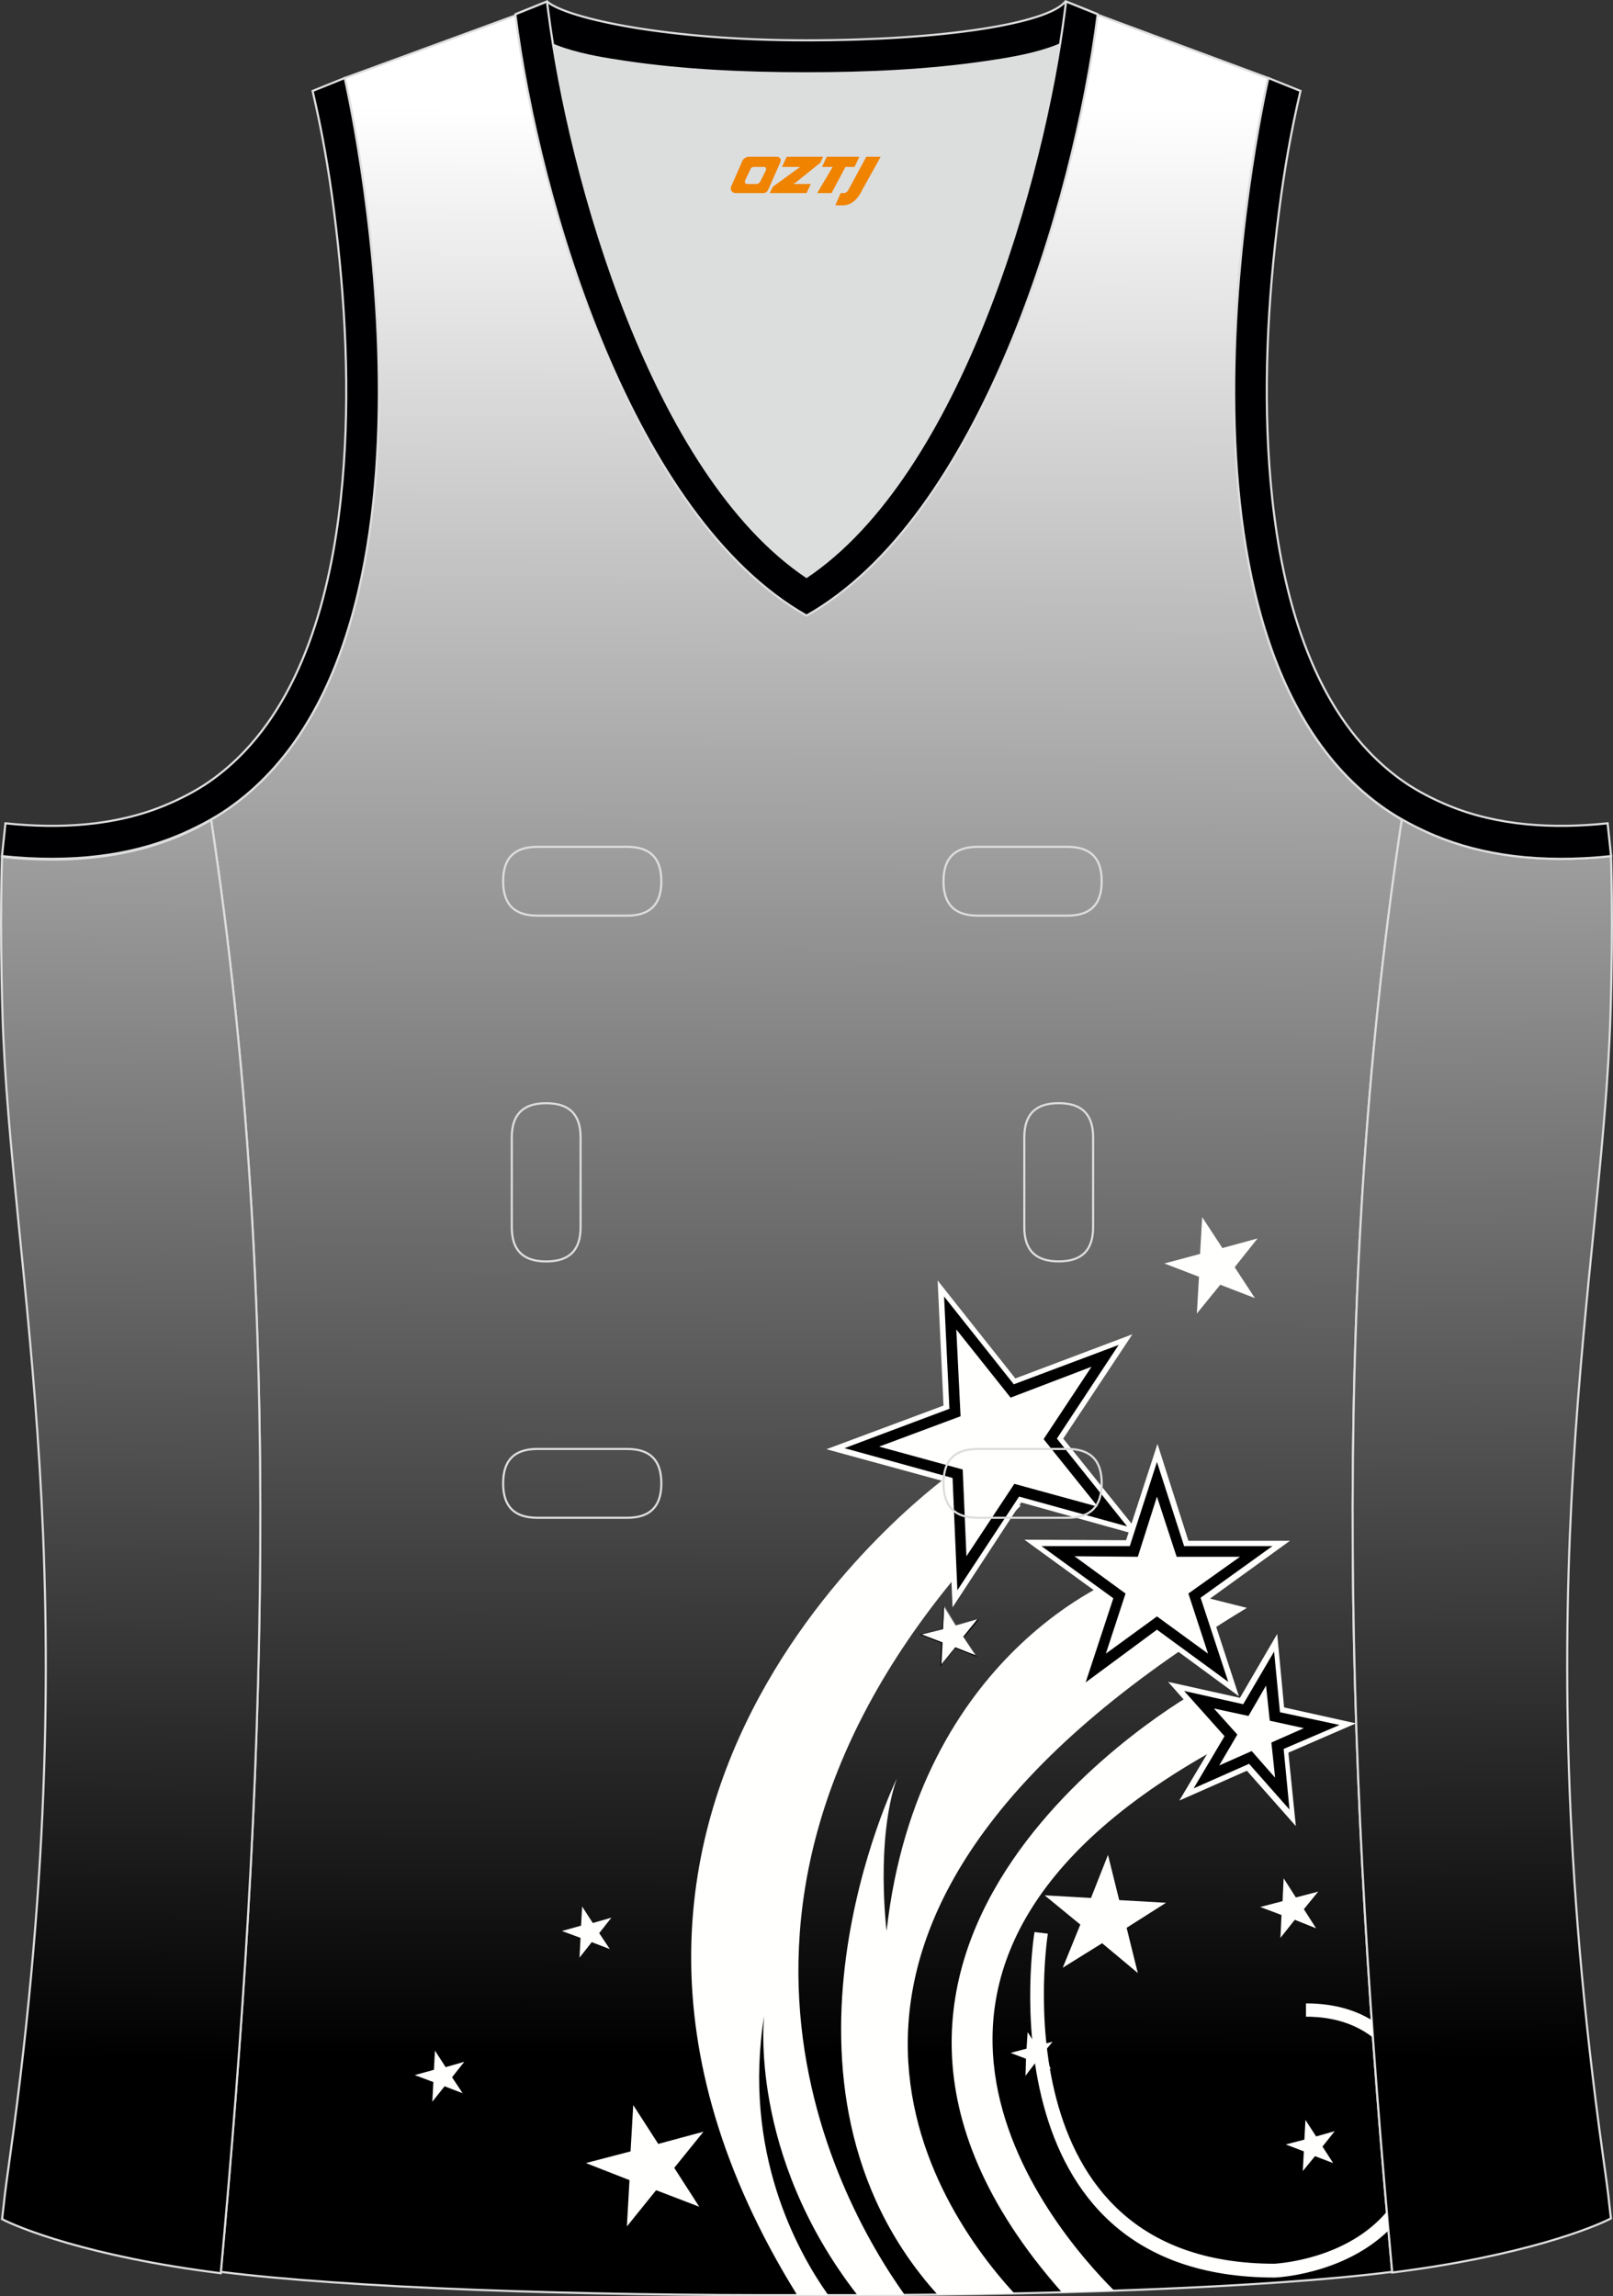 <?xml version="1.0" encoding="utf-8"?>
<!-- Generator: Adobe Illustrator 19.0.0, SVG Export Plug-In . SVG Version: 6.00 Build 0)  -->
<svg xmlns="http://www.w3.org/2000/svg" xmlns:xlink="http://www.w3.org/1999/xlink" version="1.1" id="图层_1" x="0px" y="0px" width="302.41px" height="430.42px" viewBox="0 0 302.41 430.42" enable-background="new 0 0 302.41 430.42" xml:space="preserve">
<rect x="0" y="0" width="302.41" height="430.42" fill="#333333" stroke="none"/>
<g id="XMLID_68_">
	
		<linearGradient id="XMLID_24_" gradientUnits="userSpaceOnUse" x1="-1842.42" y1="256.188" x2="-1841.451" y2="657.542" gradientTransform="matrix(1 0 0 -1 1992.971 677.762)">
		<stop offset="0.09" style="stop-color:#000000"/>
		<stop offset="1" style="stop-color:#FFFFFF"/>
	</linearGradient>
	<path id="XMLID_67_" fill="url(#XMLID_24_)" stroke="#DCDDDD" stroke-width="0.4" stroke-miterlimit="22.926" d="M101.78,1.01   L64.62,14.63c0,0,25.43,109.52-25.04,139.02c13.91,91.93,10.01,182.4,1.81,272.21c23.37,2.98,66.59,4.52,109.81,4.36   c43.21,0.17,86.44-1.37,109.81-4.36c-8.2-89.81-12.11-180.28,1.81-272.21c-50.47-29.5-25.05-139.02-25.05-139.02l-37-13.73   l-11.74,8.47l-40.26,2.38l-33.12-3.11L101.78,1.01z"/>
	
		<linearGradient id="SVGID_1_" gradientUnits="userSpaceOnUse" x1="1492.479" y1="255.528" x2="1488.65" y2="656.339" gradientTransform="matrix(1 0 0 -1 -1212.738 677.762)">
		<stop offset="0.09" style="stop-color:#000000"/>
		<stop offset="1" style="stop-color:#FFFFFF"/>
	</linearGradient>
	<path fill="url(#SVGID_1_)" stroke="#DCDDDD" stroke-width="0.4" stroke-miterlimit="22.926" d="M261.02,425.99   c24.84-3.13,37.99-8.56,41-10.14c-0.64-5.36-0.18-2.4-1.49-11.76c-15.16-108.6-0.09-164.96,1.41-214.04   c0.55-17.88,0.09-29.57,0.09-29.57c-16.52,1.74-29.33-1.06-39.2-6.95C248.89,245.55,252.81,336.09,261.02,425.99z"/>
	
		<linearGradient id="SVGID_2_" gradientUnits="userSpaceOnUse" x1="943.367" y1="255.387" x2="939.538" y2="656.2" gradientTransform="matrix(-1 0 0 -1 966.037 677.762)">
		<stop offset="0.09" style="stop-color:#000000"/>
		<stop offset="1" style="stop-color:#FFFFFF"/>
	</linearGradient>
	<path fill="url(#SVGID_2_)" stroke="#DCDDDD" stroke-width="0.4" stroke-miterlimit="22.926" d="M39.58,153.67   c-9.87,5.89-22.68,8.69-39.2,6.95c0,0-0.46,11.69,0.09,29.56c1.51,49.08,16.57,105.44,1.41,214.04c-1.31,9.36-0.84,6.4-1.49,11.76   c3,1.58,16.16,7.01,41,10.14C49.6,336.23,53.52,245.69,39.58,153.67z"/>
	<path fill="#FFFFFD" d="M155.28,430.22c-5.85-8.24-16.11-26.91-12.01-52.39c0,0-3.08,25.95,17.48,52.39   c2.96-0.01,5.92-0.02,8.86-0.04c-13.08-18.35-46.87-79.5,21.75-147.93l-12.67-6.29c0,0-87.17,60.9-29.23,154.26l1.74-0.01   C152.56,430.22,153.92,430.22,155.28,430.22z"/>
	<path fill="#FFFFFD" d="M190.15,429.89c-16.38-17.89-51.21-71.2,43.62-128.49l-23.45-5.89c0,0-38.22,13.97-44.1,66.45   c0,0-2.1-16.86,1.9-28.54c0,0-27.93,57.2,7.63,96.69C180.61,430.06,185.42,429.99,190.15,429.89z"/>
	<path fill="#FFFFFD" d="M208.88,429.38c-11.61-11.58-55.73-62.66,23.1-103.64l-7.78-8.58c0,0-83.34,46.71-25.13,112.52   C202.39,429.59,205.66,429.49,208.88,429.38z"/>
	<polygon fill="#000001" points="176.4,241.53 190.27,258.99 211.12,251.11 198.75,269.67 212.72,287.03 191.26,281.05    179.09,299.6 178.09,277.45 156.64,271.56 177.5,263.78  "/>
	<path fill="#FFFFFD" d="M178.59,301.3l12.87-19.66l22.55,6.29l-14.67-18.26l12.97-19.56l-21.95,8.28l-14.57-18.36l1.1,23.45   l-21.95,8.18l22.65,6.19L178.59,301.3L178.59,301.3z M178,264.08l-1-21.05l13.07,16.46l19.66-7.38l-11.58,17.56l13.17,16.46   l-20.26-5.59l-11.57,17.56l-0.9-21.05l-20.26-5.59L178,264.08z"/>
	<polygon fill="#FFFFFD" points="179.29,249.21 180.09,265.48 164.82,271.17 180.49,275.46 181.19,291.72 190.17,278.15    205.83,282.44 195.66,269.77 204.64,256.2 189.47,261.99  "/>
	<g>
		<polygon fill="#000001" points="239.16,307.89 240.36,320.46 252.63,323.15 241.06,328.14 242.35,340.72 233.97,331.23     222.4,336.32 228.88,325.45 220.5,316.07 232.77,318.76   "/>
		<path fill="#FFFFFD" d="M242.95,342.31l-1.4-13.77l12.67-5.49l-13.47-2.99l-1.3-13.77l-6.98,11.97l-13.47-2.99l9.18,10.38    l-7.08,11.87l12.67-5.59L242.95,342.31L242.95,342.31z M223.79,335.23l5.79-9.78l-7.58-8.48l11.08,2.49l5.79-9.87l1.1,11.37    l11.17,2.39l-10.48,4.49l1.1,11.37l-7.58-8.58L223.79,335.23z"/>
	</g>
	<polygon fill="#FFFFFD" points="237.36,315.97 234.07,321.66 227.59,320.26 231.98,325.15 228.58,330.94 234.67,328.24    239.06,333.23 238.36,326.64 244.45,323.95 238.06,322.55  "/>
	<polygon fill="#000001" points="217.01,272.26 222.4,289.23 240.26,289.23 225.79,299.71 231.28,316.67 216.91,306.09    202.54,316.56 208.13,299.71 193.66,289.23 211.52,289.23  "/>
	<path fill="#FFFFFD" d="M232.28,317.97L226.39,300l15.46-11.18H222.8l-5.79-18.16l-5.89,18.06l-19.06-0.1l15.37,11.18l-5.89,18.06   l15.37-11.18L232.28,317.97L232.28,317.97z M203.54,315.37l5.19-15.77l-13.47-9.78h16.56l5.09-15.77l5.09,15.77h16.56l-13.47,9.68   l5.19,15.77l-13.37-9.78L203.54,315.37z"/>
	<polygon fill="#FFFFFD" points="216.91,280.55 213.32,291.82 201.44,291.72 211.02,298.71 207.33,309.98 216.91,303 226.49,309.98    222.8,298.71 232.48,291.82 220.6,291.82  "/>
	<polygon fill="#FFFFFD" points="207.73,347.7 209.83,356.18 218.61,356.68 211.22,361.37 213.32,369.85 206.63,364.26    199.25,368.85 202.54,360.77 195.85,355.28 204.54,355.78  "/>
	<polygon fill="#FFFFFD" points="118.72,394.6 123.41,401.88 131.89,399.59 126.41,406.37 131.1,413.66 123.01,410.56    117.53,417.35 118.02,408.67 109.84,405.47 118.22,403.28  "/>
	<polygon fill="#FFFFFD" points="109.14,357.38 111.14,360.47 114.63,359.47 112.34,362.37 114.33,365.36 110.94,364.06    108.65,366.96 108.84,363.26 105.35,361.97 108.94,360.97  "/>
	<polygon fill="#FFFFFD" points="244.75,397.39 246.75,400.48 250.24,399.49 247.94,402.38 249.94,405.47 246.54,404.18    244.25,406.97 244.45,403.28 241.06,401.98 244.55,401.08  "/>
	<polygon fill="#FFFFFD" points="225.39,228.16 229.18,233.95 235.77,232.15 231.48,237.54 235.27,243.33 228.78,240.83    224.39,246.22 224.79,239.34 218.31,236.84 224.99,235.05  "/>
	<g>
		<polygon fill="#FFFFFD" points="177,301 179.29,304.59 183.38,303.5 180.69,306.79 183.08,310.38 179.09,308.89 176.4,312.18     176.6,307.89 172.61,306.39 176.8,305.29   "/>
		<path fill="#000001" d="M176.3,312.38l2.79-3.4l4.09,1.6l-2.4-3.69l2.79-3.39l-4.29,1.1l-2.4-3.69l-0.2,4.39l-4.29,1.1l4.09,1.6    L176.3,312.38L176.3,312.38z M176.8,305.39L176.8,305.39l0.2-4.19l2.2,3.49l0,0l3.99-1.1l-2.59,3.2l0,0l2.29,3.49l-3.79-1.5l0,0    l-2.59,3.19l0.2-4.09l0,0l-3.89-1.5L176.8,305.39z"/>
	</g>
	<polygon fill="#FFFFFD" points="240.66,352.09 242.95,355.68 247.14,354.59 244.45,357.88 246.75,361.47 242.75,359.87    240.06,363.26 240.26,358.97 236.27,357.47 240.46,356.38  "/>
	<polygon fill="#FFFFFD" points="192.66,380.93 194.36,383.52 197.35,382.72 195.36,385.12 197.05,387.81 194.16,386.62    192.26,389.11 192.36,385.92 189.47,384.82 192.46,384.02  "/>
	<path fill="#FFFFFD" d="M196.45,362.47l-2.49-0.3c-0.1,0.2-10.38,64.76,45,64.76h0.1c0,0,12.68-0.48,21.25-8.82l-0.31-3.52   c-7.51,8.88-20.13,9.68-21.04,9.75l0,0C186.58,424.33,196.45,362.67,196.45,362.47L196.45,362.47z M244.85,378.03v-2.49   c5.18,0,9.2,1.23,12.32,3.13c0.08,1.09,0.15,2.17,0.23,3.26C254.43,379.63,250.38,378.03,244.85,378.03z"/>
	<polygon fill="#FFFFFD" points="81.55,384.4 83.55,387.49 87.04,386.49 84.75,389.39 86.74,392.38 83.35,391.08 81.05,393.97    81.25,390.29 77.76,388.98 81.35,387.99  "/>
	<path fill="#DCDDDD" d="M151.21,108.12c26.91-18.11,42.35-67.47,47.53-99.78c-4.43,1.88-9.9,2.69-13.42,3.22   c-11.14,1.68-22.91,2.18-34.17,2.18c-11.26,0-23.02-0.5-34.17-2.18c-3.48-0.52-8.88-1.32-13.28-3.16   C108.88,40.71,124.31,90.03,151.21,108.12z"/>
	<path fill="#000003" stroke="#DCDDDD" stroke-width="0.4" stroke-miterlimit="22.926" d="M205.5,2.55l-0.12,0.28   c-2.78,6.16-14.16,7.84-20.06,8.73c-11.14,1.68-22.91,2.18-34.17,2.18c-11.26,0-23.02-0.5-34.17-2.18   c-5.9-0.89-17.28-2.56-20.06-8.73l-0.1-0.23c1.13-0.45,1.65-0.66,5.74-2.31c3.85,3.24,22.89,7.27,48.59,7.27s45.26-3.15,48.59-7.27   l0.15,0.01C204.02,1.96,202.5,1.35,205.5,2.55z"/>
	<path fill="#000003" stroke="#DCDDDD" stroke-width="0.4" stroke-miterlimit="22.926" d="M96.62,2.68l5.93-2.39l0.21,1.62   c4.02,31.78,19.68,86.86,48.45,106.23c28.77-19.36,44.43-74.44,48.45-106.23l0.21-1.62l5.93,2.39   c-4.53,35.76-22.05,94.31-54.59,112.72C118.67,96.98,101.15,38.44,96.62,2.68z"/>
	<path fill="none" stroke="#DCDDDD" stroke-width="0.4" stroke-miterlimit="22.926" d="M183.31,158.74c-4.32,0-6.42,2.11-6.42,6.45   c0,4.34,2.1,6.45,6.42,6.45h16.82c4.32,0,6.42-2.11,6.42-6.45c0-4.34-2.1-6.45-6.42-6.45H183.31L183.31,158.74z M204.94,213.21   c0-4.32-2.11-6.42-6.45-6.42c-4.34,0-6.45,2.1-6.45,6.42v16.82c0,4.32,2.11,6.42,6.45,6.42c4.34,0,6.45-2.1,6.45-6.42V213.21   L204.94,213.21z M95.95,230.04c0,4.32,2.11,6.42,6.45,6.42s6.45-2.1,6.45-6.42v-16.82c0-4.32-2.11-6.42-6.45-6.42   s-6.45,2.1-6.45,6.42V230.04L95.95,230.04z M100.75,271.61c-4.32,0-6.42,2.11-6.42,6.45s2.1,6.45,6.42,6.45h16.82   c4.32,0,6.42-2.11,6.42-6.45s-2.1-6.45-6.42-6.45H100.75L100.75,271.61z M183.31,271.61c-4.32,0-6.42,2.11-6.42,6.45   s2.1,6.45,6.42,6.45h16.82c4.32,0,6.42-2.11,6.42-6.45s-2.1-6.45-6.42-6.45H183.31L183.31,271.61z M100.75,158.74   c-4.32,0-6.42,2.11-6.42,6.45c0,4.34,2.1,6.45,6.42,6.45h16.82c4.32,0,6.42-2.11,6.42-6.45c0-4.34-2.1-6.45-6.42-6.45H100.75z"/>
	<path fill="#000002" stroke="#DCDDDD" stroke-width="0.4" stroke-miterlimit="22.926" d="M62.63,39.63   c2.12,16.63,3.04,33.98,1.57,50.69c-1.52,17.33-6.03,37.57-18.4,50.56c-2,2.1-4.2,4.01-6.59,5.67c-2.48,1.72-5.41,3.22-8.19,4.38   c-9.42,3.94-19.95,4.46-30,3.4l-0.65,6.15c13.27,1.4,24.15-0.14,33.03-3.85c3.09-1.29,6.59-3.1,9.34-5.01   c46.24-32.14,21.89-137,21.89-137l-6.02,2.43C60.39,24.7,61.64,31.86,62.63,39.63z"/>
	<path fill="#000002" stroke="#DCDDDD" stroke-width="0.4" stroke-miterlimit="22.926" d="M239.79,39.63   c-2.13,16.63-3.04,33.98-1.57,50.69c1.52,17.33,6.03,37.57,18.4,50.56c2,2.1,4.2,4.01,6.59,5.67c2.48,1.72,5.41,3.22,8.19,4.38   c9.42,3.94,19.95,4.46,30,3.4l0.65,6.15c-13.27,1.4-24.15-0.14-33.03-3.85c-3.09-1.29-6.59-3.1-9.34-5.01   c-46.24-32.14-21.89-137-21.89-137l6.03,2.43C242.03,24.7,240.79,31.86,239.79,39.63z"/>
	
</g>
<g>
	<path fill="#F08300" d="M162.41,29.39l-3.4,6.3c-0.2,0.3-0.5,0.5-0.8,0.5h-0.6l-1,2.3h1.2c2,0.1,3.2-1.5,3.9-3L165.11,29.39h-2.5L162.41,29.39z"/>
	<polygon fill="#F08300" points="155.21,29.39 ,161.11,29.39 ,160.21,31.29 ,158.51,31.29 ,155.91,36.19 ,153.21,36.19 ,156.11,31.29 ,154.11,31.29 ,155.01,29.39"/>
	<polygon fill="#F08300" points="149.21,34.49 ,148.71,34.49 ,149.21,34.19 ,153.81,30.49 ,154.31,29.39 ,147.51,29.39 ,147.21,29.99 ,146.61,31.29 ,149.41,31.29 ,150.01,31.29 ,144.91,34.99    ,144.31,36.19 ,150.91,36.19 ,151.21,36.19 ,152.01,34.49"/>
	<path fill="#F08300" d="M145.71,29.39H140.41C139.91,29.39,139.41,29.69,139.21,30.09L137.11,34.89C136.81,35.49,137.21,36.19,137.91,36.19h5.2c0.4,0,0.7-0.2,0.9-0.6L146.31,30.39C146.51,29.89,146.21,29.39,145.71,29.39z M143.61,31.89L142.51,34.09C142.31,34.39,142.01,34.49,141.91,34.49l-1.8,0C139.91,34.49,139.51,34.39,139.71,33.79l1-2.1c0.1-0.3,0.4-0.4,0.7-0.4h1.9   C143.51,31.29,143.71,31.59,143.61,31.89z"/>
</g>
</svg>